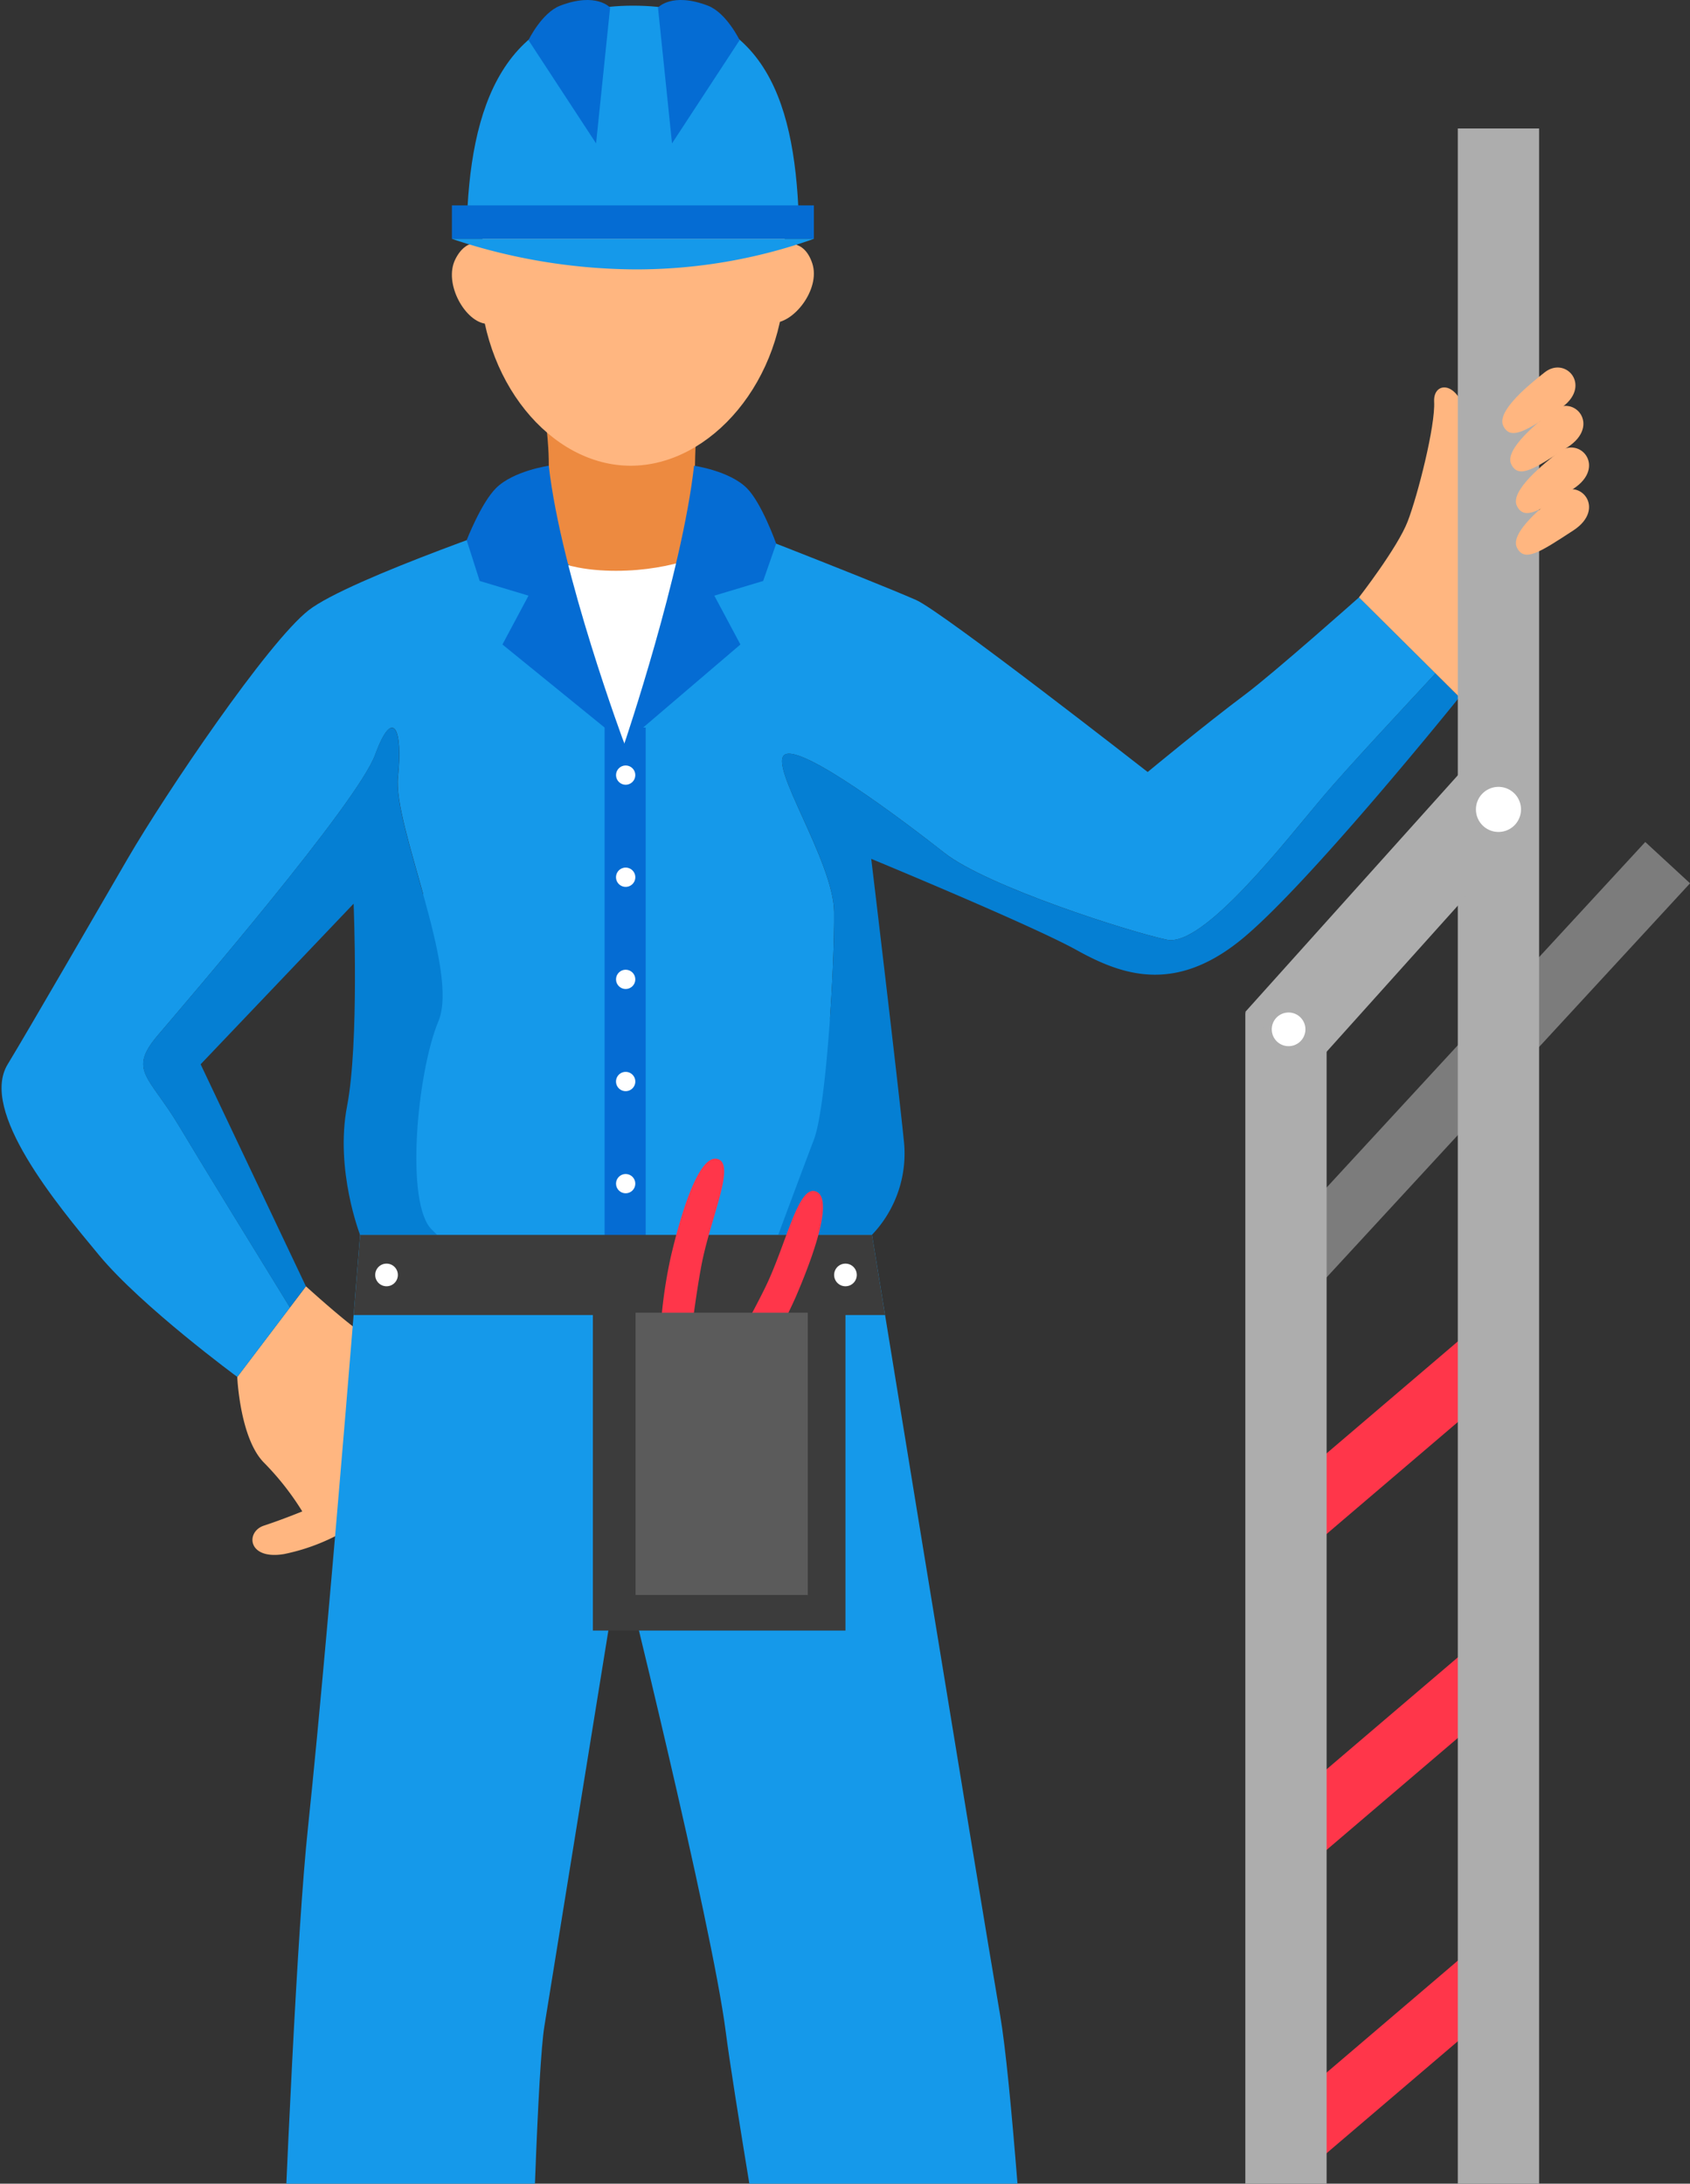 <svg xmlns="http://www.w3.org/2000/svg" xmlns:xlink="http://www.w3.org/1999/xlink" width="305" height="394" viewBox="0 0 305 394">
  <rect x="0" y="0" width="305" height="394" fill="#333333" stroke="none"/>
  <defs>
    <clipPath id="clip-path">
      <rect id="長方形_1038" data-name="長方形 1038" width="305" height="394" transform="translate(1161 810)" fill="#fff" stroke="#707070" stroke-width="1"/>
    </clipPath>
  </defs>
  <g id="message-img" transform="translate(-1161 -810)" clip-path="url(#clip-path)">
    <g id="グループ_450" data-name="グループ 450" transform="translate(1065.665 489.395)">
      <g id="グループ_443" data-name="グループ 443" transform="translate(176.891 335.871)">
        <g id="グループ_442" data-name="グループ 442">
          <path id="パス_470" data-name="パス 470" d="M117.772,337.323s1.344,9.926-.825,15.347c-5.85,14.641,13.221,29.13,13.221,29.13s20.31-9.745,14.484-28.606c-.377-6.951.186-16.506.186-16.506Z" transform="translate(-100.695 -275.273)" fill="#ed8a40"/>
          <g id="グループ_441" data-name="グループ 441">
            <g id="グループ_440" data-name="グループ 440">
              <path id="パス_471" data-name="パス 471" d="M118.9,330.157s-3.414-1.807-5.621,2.608,1.864,11.457,5.678,11.657S118.9,330.157,118.9,330.157Z" transform="translate(-112.657 -301.261)" fill="#ffb680"/>
              <path id="パス_472" data-name="パス 472" d="M127.912,329.99s3.638-1.287,5.178,3.4-3.518,11.061-7.323,10.7S127.912,329.99,127.912,329.99Z" transform="translate(-68.046 -301.122)" fill="#ffb680"/>
              <path id="パス_473" data-name="パス 473" d="M168.789,358.191c0,18.99-13.368,34.384-27.829,34.384s-27.252-15.395-27.252-34.384,12.791-34.384,27.252-34.384c10.155,0,21.84,6.861,26.184,17.955C168.99,346.472,168.789,352.537,168.789,358.191Z" transform="translate(-108.695 -323.807)" fill="#ffb680"/>
            </g>
          </g>
        </g>
      </g>
      <g id="グループ_444" data-name="グループ 444" transform="translate(144.215 814.721)">
        <path id="パス_474" data-name="パス 474" d="M121.977,467.354c3.833-1.411,12.787-10.994,15.6-17.2s3.838-9.02,3.07-14.656c-.443-3.252.219-7.867.863-11.228l-24.644,1.359s-3.166,8.405-6.9,17.478c-2.737,6.641-4.482,14.975-4.11,20.191a12.782,12.782,0,0,1,5.392-1.869C114.559,461.438,118.14,468.765,121.977,467.354Z" transform="translate(-105.804 -424.136)" fill="#5b5b5b"/>
        <path id="パス_475" data-name="パス 475" d="M131.022,464.083c7.633-9.02,10.956-15.037,13.044-22.551s0-17.287,0-17.287l-2.589.143c-.639,3.361-1.3,7.976-.863,11.228.768,5.635-.257,8.458-3.07,14.656s-11.762,15.786-15.6,17.2-7.418-5.921-10.741-5.921a12.715,12.715,0,0,0-5.392,1.869,7.756,7.756,0,0,0,1.159,4.052C111.694,473.571,123.389,473.1,131.022,464.083Z" transform="translate(-105.776 -424.245)" fill="#3c3c3c"/>
        <path id="パス_476" data-name="パス 476" d="M113.948,425.86s-2.813,7.9-4.858,12.119-2.3,7.047,0,8.176,6.136-.9,8.181-6.227S119.2,425.86,119.2,425.86Z" transform="translate(-99.571 -418.16)" fill="#fff"/>
      </g>
      <g id="グループ_445" data-name="グループ 445" transform="translate(250.379 814.721)">
        <path id="パス_477" data-name="パス 477" d="M148.342,467.354c-3.838-1.411-12.787-10.994-15.6-17.2s-3.838-9.02-3.07-14.656c.443-3.252-.219-7.867-.863-11.228l24.644,1.359s3.166,8.405,6.9,17.478c2.737,6.641,4.482,14.975,4.11,20.191a12.785,12.785,0,0,0-5.387-1.869C155.76,461.438,152.18,468.765,148.342,467.354Z" transform="translate(-125.292 -424.136)" fill="#5b5b5b"/>
        <path id="パス_478" data-name="パス 478" d="M142.048,464.083c-7.633-9.02-10.961-15.037-13.049-22.551s0-17.287,0-17.287l2.589.143c.639,3.361,1.3,7.976.863,11.228-.768,5.635.257,8.458,3.07,14.656s11.762,15.786,15.6,17.2,7.414-5.921,10.741-5.921a12.7,12.7,0,0,1,5.387,1.869,7.755,7.755,0,0,1-1.159,4.052C161.381,473.571,149.681,473.1,142.048,464.083Z" transform="translate(-128.071 -424.245)" fill="#3c3c3c"/>
        <path id="パス_479" data-name="パス 479" d="M137.436,425.86s2.813,7.9,4.858,12.119,2.3,7.047,0,8.176-6.136-.9-8.181-6.227-1.931-14.069-1.931-14.069Z" transform="translate(-112.589 -418.16)" fill="#fff"/>
      </g>
      <path id="パス_480" data-name="パス 480" d="M104.532,385.643s.462,11.056,4.815,15.457a49.53,49.53,0,0,1,6.918,8.8s-3.571,1.469-6.918,2.565-2.984,6.236,3.619,5.135a36.565,36.565,0,0,0,12.572-5.135s6.05-33.006,3.89-33.373-12.5-9.807-12.5-9.807Z" transform="translate(33.621 183.408)" fill="#ffb680"/>
      <path id="パス_481" data-name="パス 481" d="M238.424,580.556c-3.8-22.06-25.068-152.7-25.068-152.7l-16.62-79.719H140.688l-16.73,78.194s-6.336,81.226-10.484,120.487c-3.785,35.833-7.933,172.988-7.933,172.988l46.317-1.087s1.95-121.789,4.3-136.249,13.75-85.016,13.75-85.016,16.463,66.261,19,86.137S211.52,718.721,211.52,718.721h36.911S242.224,602.62,238.424,580.556Z" transform="translate(37.422 103.738)" fill="#1599ea"/>
      <g id="グループ_446" data-name="グループ 446" transform="translate(95.608 413.264)">
        <path id="パス_482" data-name="パス 482" d="M245.872,411.921c-.1-9.144-12-26.613-8.877-28.391s21.082,11.681,28.782,17.74,33.554,14.293,40.158,15.671,21.454-17.878,28.057-25.678c4.558-5.387,14.622-16.138,20.41-22.384L340.6,355.167s-15.376,13.655-20.539,17.516c-7.385,5.521-17.6,13.993-17.6,13.993s-37.121-29-41.807-31.042c-9.321-4.067-39.2-15.595-39.2-15.595s0,12.443-13.43,12.443c-13.936,0-14.87-12.443-14.87-12.443s-34.808,11.7-42.155,17.478-25.674,32.839-32.639,44.82c-5.435,9.345-17.888,30.913-21.635,37.068-5.135,8.429,8.8,25.192,16.505,34.47s24.939,21.95,24.939,21.95l9.5-12.539c-5.6-9.092-16.014-26.031-19.957-32.644-5.5-9.225-9.354-10.026-3.852-16.506s36.038-41.941,39.2-50.613,5.03-4.687,4.1,4.048,11.166,34.832,7.318,44.062-6.093,33.116-1.12,37.679c.277.253.567.553.863.877H235.8c2.555-6.865,5.316-14.255,6.427-17.149C244.509,447.059,245.972,421.065,245.872,411.921Z" transform="translate(-95.608 -340.04)" fill="#1599ea"/>
        <path id="パス_483" data-name="パス 483" d="M147.666,430.256c-1.1-10.87-5.869-50.7-5.869-50.7s28.968,11.971,37.04,16.448,17.607,7.976,29.707-1.85,39.4-43.767,39.4-43.767l-4.324-4.3c-5.788,6.246-15.852,17-20.41,22.384-6.6,7.8-21.454,27.056-28.057,25.678S162.7,384.539,155,378.479s-25.659-19.519-28.782-17.74,8.777,19.247,8.877,28.391-1.364,35.137-3.657,41.121c-1.111,2.894-3.871,10.288-6.427,17.149h16.915A21.246,21.246,0,0,0,147.666,430.256Z" transform="translate(15.165 -317.254)" fill="#057fd3"/>
        <path id="パス_484" data-name="パス 484" d="M154.255,401.1c3.852-9.23-8.253-35.328-7.318-44.062s-.934-12.72-4.1-4.048-33.7,44.139-39.2,50.613-1.65,7.276,3.852,16.506c3.943,6.613,14.355,23.552,19.957,32.644l2.894-3.819-19-40.062,27.609-28.978s1.035,25.03-1.182,36.534,2.35,23.223,2.35,23.223H154c-.3-.319-.586-.625-.863-.877C148.162,434.212,150.4,410.331,154.255,401.1Z" transform="translate(-75.405 -309.501)" fill="#057fd3"/>
      </g>
      <rect id="長方形_376" data-name="長方形 376" width="7.414" height="93.755" transform="translate(204.451 451.877)" fill="#056cd3"/>
      <path id="パス_485" data-name="パス 485" d="M204.839,381.8h-95.9l1.168-14.46h92.377Z" transform="translate(50.221 176.076)" fill="#3c3c3c"/>
      <rect id="長方形_377" data-name="長方形 377" width="45.583" height="57.354" transform="translate(202.334 557.456)" fill="#3c3c3c"/>
      <g id="グループ_447" data-name="グループ 447" transform="translate(214.376 529.668)">
        <path id="パス_486" data-name="パス 486" d="M120.531,401.626a85.833,85.833,0,0,1,2.041-19.609c2.594-10.984,5.707-18.689,8.634-17.426s-1.588,10.837-3.161,19.232c-1.354,7.233-2.708,19.39-2.708,19.39Z" transform="translate(-120.52 -364.456)" fill="#ff364a"/>
        <path id="パス_487" data-name="パス 487" d="M127.361,401.817a85.535,85.535,0,0,0,10.045-16.968c4.463-10.365,6.551-18.408,3.452-19.137s-5.182,9.65-8.92,17.33c-3.223,6.613-9.383,17.187-9.383,17.187Z" transform="translate(-112.851 -359.86)" fill="#ff364a"/>
      </g>
      <rect id="長方形_378" data-name="長方形 378" width="31.08" height="50.928" transform="translate(210.034 557.456)" fill="#5b5b5b"/>
      <circle id="楕円形_44" data-name="楕円形 44" cx="2.045" cy="2.045" r="2.045" transform="translate(245.872 548.598)" fill="#fff"/>
      <circle id="楕円形_45" data-name="楕円形 45" cx="2.045" cy="2.045" r="2.045" transform="translate(163.049 548.598)" fill="#fff"/>
      <path id="パス_488" data-name="パス 488" d="M146.993,373.153s6.97-8.954,8.8-13.721,5.006-17.259,4.768-21.6,6.236-3.919,6.236,7.18,1.306,42.146,1.306,42.146l-2.975,4Z" transform="translate(193.597 55.238)" fill="#ffb680"/>
      <g id="グループ_448" data-name="グループ 448" transform="translate(176.894 320.605)">
        <path id="パス_489" data-name="パス 489" d="M173.213,361.268c-.472-22.441-5.659-40.449-30-40.449-23.333,0-29.526,18.007-30,40.449Z" transform="translate(-110.552 -319.798)" fill="#1599ea"/>
        <rect id="長方形_379" data-name="長方形 379" width="65.321" height="6.041" transform="translate(0 37.059)" fill="#056cd3"/>
        <path id="パス_490" data-name="パス 490" d="M127.753,346.479l-12.2-18.632s2.393-4.954,5.745-6.227c6.522-2.479,8.987.358,8.987.358Z" transform="translate(-101.736 -320.605)" fill="#056cd3"/>
        <path id="パス_491" data-name="パス 491" d="M122.994,346.479l12.2-18.632s-2.393-4.954-5.745-6.227c-6.522-2.479-8.987.358-8.987.358Z" transform="translate(-83.271 -320.605)" fill="#056cd3"/>
        <path id="パス_492" data-name="パス 492" d="M112.658,329.645a105.571,105.571,0,0,0,33.14,5.507,95.9,95.9,0,0,0,32.177-5.507Z" transform="translate(-112.658 -286.545)" fill="#1599ea"/>
      </g>
      <path id="パス_493" data-name="パス 493" d="M115.837,341.419s3.714,3.757,14.455,3.757,17.573-3.757,17.573-3.757L131.8,376.351Z" transform="translate(76.214 78.42)" fill="#fff"/>
      <path id="パス_494" data-name="パス 494" d="M128.038,338.231s-6.346.9-9.5,4.014c-2.713,2.684-5.321,9.416-5.321,9.416l2.35,7.361,8.811,2.651-4.706,8.81,22,17.879S130.2,357.649,128.038,338.231Z" transform="translate(66.339 66.408)" fill="#056cd3"/>
      <path id="パス_495" data-name="パス 495" d="M131.767,338.231s6.346.9,9.5,4.014c2.713,2.684,5.321,10.045,5.321,10.045l-2.35,6.732-8.811,2.651,4.706,8.81-20.944,17.879S129.6,357.649,131.767,338.231Z" transform="translate(88.827 66.408)" fill="#056cd3"/>
      <circle id="楕円形_46" data-name="楕円形 46" cx="1.74" cy="1.74" r="1.74" transform="translate(206.511 458.719)" fill="#fff"/>
      <path id="パス_496" data-name="パス 496" d="M122.35,355.179a1.74,1.74,0,1,1-1.74-1.74A1.741,1.741,0,0,1,122.35,355.179Z" transform="translate(87.641 123.706)" fill="#fff"/>
      <circle id="楕円形_47" data-name="楕円形 47" cx="1.74" cy="1.74" r="1.74" transform="translate(206.511 495.572)" fill="#fff"/>
      <path id="パス_497" data-name="パス 497" d="M122.35,362.91a1.74,1.74,0,1,1-1.74-1.74A1.741,1.741,0,0,1,122.35,362.91Z" transform="translate(87.641 152.834)" fill="#fff"/>
      <circle id="楕円形_48" data-name="楕円形 48" cx="1.74" cy="1.74" r="1.74" transform="translate(206.511 532.431)" fill="#fff"/>
      <g id="グループ_449" data-name="グループ 449" transform="translate(320.085 343.786)">
        <path id="パス_498" data-name="パス 498" d="M150.029,453.184h0a7.358,7.358,0,0,1-7.337-7.333v-8.715a7.355,7.355,0,0,1,7.337-7.333h0a7.354,7.354,0,0,1,7.333,7.333v8.715A7.356,7.356,0,0,1,150.029,453.184Z" transform="translate(-142.692 67.635)" fill="#ff364a"/>
        <path id="パス_499" data-name="パス 499" d="M158.069,453.184h0a7.353,7.353,0,0,1-7.333-7.333v-8.715a7.354,7.354,0,0,1,7.333-7.333h0a7.354,7.354,0,0,1,7.333,7.333v8.715A7.356,7.356,0,0,1,158.069,453.184Z" transform="translate(-112.385 67.635)" fill="#ff364a"/>
        <rect id="長方形_380" data-name="長方形 380" width="50.06" height="11.066" transform="matrix(0.761, -0.649, 0.649, 0.761, 3.084, 248.927)" fill="#ff364a"/>
        <rect id="長方形_381" data-name="長方形 381" width="50.06" height="11.066" transform="matrix(0.761, -0.649, 0.649, 0.761, 3.083, 305.932)" fill="#ff364a"/>
        <rect id="長方形_382" data-name="長方形 382" width="50.06" height="11.066" transform="matrix(0.761, -0.649, 0.649, 0.761, 3.084, 360.653)" fill="#ff364a"/>
        <rect id="長方形_383" data-name="長方形 383" width="50.06" height="11.066" transform="matrix(0.761, -0.649, 0.649, 0.761, 3.083, 417.129)" fill="#ff364a"/>
        <rect id="長方形_384" data-name="長方形 384" width="101.87" height="10.994" transform="matrix(0.678, -0.735, 0.735, 0.678, 3.109, 203.614)" fill="#7c7c7c"/>
        <rect id="長方形_385" data-name="長方形 385" width="14.67" height="506.922" transform="translate(38.346)" fill="#adadad"/>
        <rect id="長方形_386" data-name="長方形 386" width="14.67" height="347.416" transform="translate(0 159.501)" fill="#adadad"/>
        <path id="パス_500" data-name="パス 500" d="M194.187,362.5l-39.8,44.305-11.7-10.5,42.522-47.333Z" transform="translate(-142.692 -236.909)" fill="#adadad"/>
        <path id="パス_501" data-name="パス 501" d="M149.766,361.96a3.037,3.037,0,1,1-3.037-3.037A3.036,3.036,0,0,1,149.766,361.96Z" transform="translate(-138.924 -199.418)" fill="#fff"/>
        <path id="パス_502" data-name="パス 502" d="M159.555,354.451a4.067,4.067,0,1,1-4.067-4.067A4.067,4.067,0,0,1,159.555,354.451Z" transform="translate(-109.804 -231.589)" fill="#fff"/>
      </g>
      <path id="パス_503" data-name="パス 503" d="M160.052,335.4c-2.341,1.855-8.791,6.922-7.452,9.654s4.167.839,10.188-3.089S163.957,332.3,160.052,335.4Z" transform="translate(214.041 52.4)" fill="#ffb680"/>
      <path id="パス_504" data-name="パス 504" d="M160.353,336.848c-2.341,1.855-8.791,6.923-7.452,9.654s4.167.839,10.188-3.09S164.258,333.754,160.353,336.848Z" transform="translate(215.174 57.87)" fill="#ffb680"/>
      <path id="パス_505" data-name="パス 505" d="M160.567,338.424c-2.341,1.855-8.791,6.918-7.452,9.654s4.167.839,10.188-3.089S164.472,335.33,160.567,338.424Z" transform="translate(215.981 63.808)" fill="#ffb680"/>
      <path id="パス_506" data-name="パス 506" d="M160.567,340c-2.341,1.855-8.791,6.922-7.452,9.654s4.167.839,10.188-3.089S164.472,336.9,160.567,340Z" transform="translate(215.981 69.744)" fill="#ffb680"/>
    </g>
  </g>
</svg>
